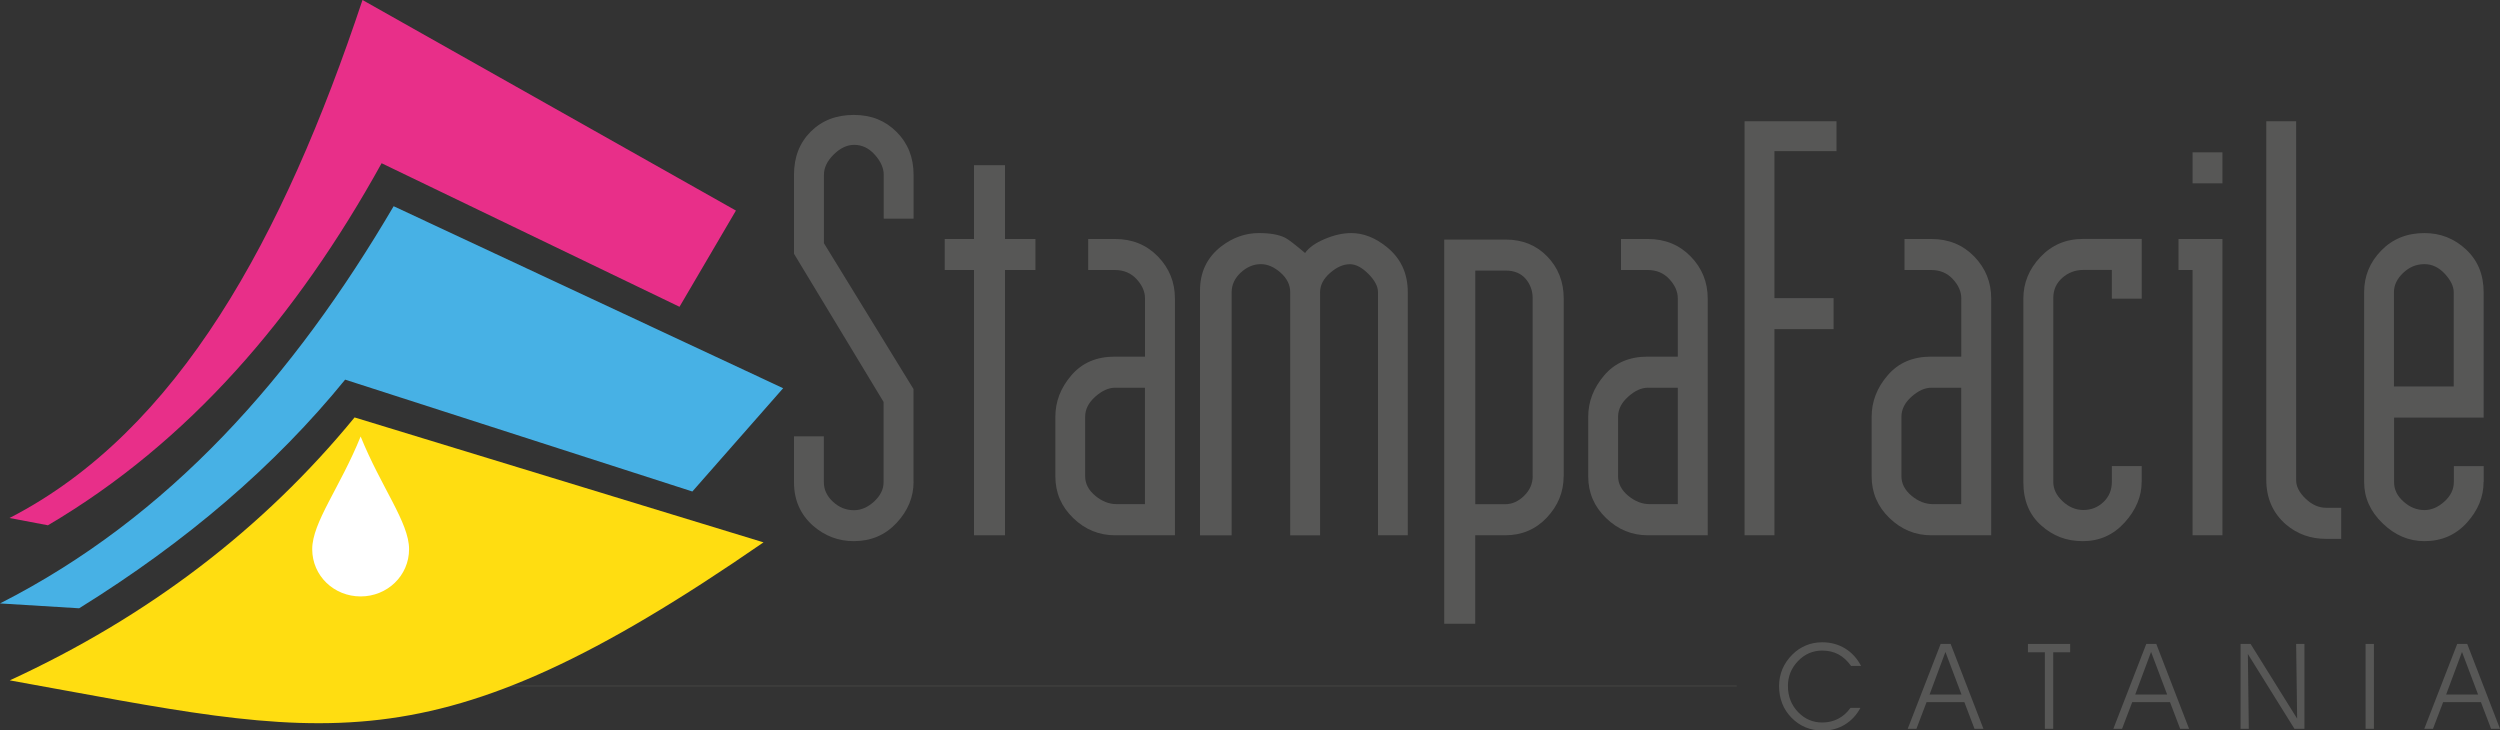 <svg xmlns="http://www.w3.org/2000/svg" viewBox="0 0 350 102.27"><rect x="0" y="0" width="350" height="102.27" fill="#333333" stroke="none"/><defs><style>.d{fill:#fd1;}.e{fill:#e82f89;}.f{fill:#47b1e5;}.g{fill:#575756;}.h{fill:#fff;fill-rule:evenodd;}.i{fill:none;stroke:#3c3c3b;stroke-miterlimit:10;stroke-width:.25px;}</style></defs><g id="a"></g><g id="b"><g id="c"><g><g><path class="g" d="M259.15,93.23c-.53-.74-1.13-1.28-1.79-1.63-.66-.35-1.41-.52-2.25-.52-1.32,0-2.45,.49-3.39,1.47s-1.41,2.14-1.41,3.49c0,1.44,.47,2.65,1.4,3.63,.93,.98,2.06,1.48,3.4,1.48,.82,0,1.56-.17,2.23-.52,.66-.34,1.24-.85,1.73-1.53h1.39c-.54,1.01-1.27,1.79-2.19,2.35-.91,.55-1.94,.83-3.08,.83-1.75,0-3.2-.6-4.37-1.79-1.17-1.19-1.75-2.68-1.75-4.46,0-.83,.16-1.62,.47-2.37,.32-.74,.78-1.42,1.39-2.02,.57-.57,1.2-.99,1.9-1.28,.7-.29,1.47-.44,2.29-.44,1.18,0,2.24,.29,3.19,.86,.94,.58,1.69,1.39,2.24,2.45h-1.4Z"></path><path class="g" d="M268.31,102.03h-1.23l4.61-11.88h1.4l4.59,11.88h-1.25l-1.42-3.73h-5.29l-1.42,3.73Zm6.3-4.8l-2.25-5.96-2.22,5.96h4.47Z"></path><path class="g" d="M287.45,102.03h-1.17v-10.71h-2.37v-1.17h5.91v1.17h-2.37v10.71Z"></path><path class="g" d="M297.1,102.03h-1.23l4.61-11.88h1.4l4.59,11.88h-1.25l-1.42-3.73h-5.29l-1.42,3.73Zm6.3-4.8l-2.25-5.96-2.22,5.96h4.47Z"></path><path class="g" d="M321.6,100.61l-.14-10.46h1.16v11.88h-1.4l-6.52-10.47,.13,10.47h-1.15v-11.88h1.4l6.52,10.46Z"></path><path class="g" d="M332.35,102.03h-1.17v-11.88h1.17v11.88Z"></path><path class="g" d="M340.63,102.03h-1.23l4.61-11.88h1.4l4.59,11.88h-1.25l-1.42-3.73h-5.29l-1.42,3.73Zm6.3-4.8l-2.25-5.96-2.22,5.96h4.47Z"></path></g><g><path class="g" d="M127.9,67.45c0,2.14-.79,4.06-2.38,5.76-1.59,1.7-3.58,2.55-5.99,2.55-2.13,0-4.02-.71-5.66-2.12-1.8-1.58-2.71-3.61-2.71-6.11v-6.44h4.18v6.43c0,1.03,.43,1.94,1.28,2.73,.85,.79,1.83,1.18,2.94,1.18,1,0,1.93-.41,2.82-1.22,.88-.82,1.32-1.71,1.32-2.69v-11.25l-12.54-20.74v-11.07c0-2.46,.78-4.47,2.34-6.03,1.56-1.56,3.57-2.34,6.03-2.34s4.4,.79,5.99,2.38c1.59,1.59,2.38,3.58,2.38,5.99v6.15h-4.18v-6.15c0-.93-.41-1.86-1.24-2.79-.83-.93-1.79-1.39-2.9-1.39-.99,0-1.95,.45-2.86,1.35-.91,.9-1.37,1.84-1.37,2.83v9.59l12.54,20.42v13Z"></path><path class="g" d="M144.96,37.8h-4.26v37.14h-4.34V37.8h-4.1v-4.34h4.1v-10.33h4.34v10.33h4.26v4.34Z"></path><path class="g" d="M164.47,74.94h-8.36c-2.24,0-4.2-.8-5.86-2.41-1.67-1.61-2.5-3.56-2.5-5.84v-8.34c0-2.12,.74-4.06,2.24-5.8,1.49-1.75,3.52-2.62,6.07-2.62h4.24v-8.17c0-.93-.39-1.83-1.18-2.68-.78-.85-1.8-1.28-3.04-1.28h-3.73v-4.34h3.77c2.4,0,4.4,.82,5.99,2.45,1.59,1.64,2.38,3.6,2.38,5.89v33.14Zm-4.18-4.34v-16.32h-4.18c-.91,0-1.84,.42-2.78,1.26-.94,.84-1.41,1.78-1.41,2.81v8.32c0,1.03,.47,1.95,1.41,2.73,.94,.79,1.94,1.18,3.02,1.18h3.94Z"></path><path class="g" d="M197.1,74.94h-4.18V40.92c0-.82-.45-1.68-1.35-2.58-.9-.9-1.76-1.35-2.58-1.35-.93,0-1.86,.41-2.79,1.23s-1.39,1.72-1.39,2.7v34.03h-4.18V40.92c0-1.04-.45-1.95-1.35-2.75-.9-.79-1.82-1.19-2.75-1.19-1.04,0-1.98,.4-2.83,1.19s-1.27,1.71-1.27,2.75v34.03h-4.43V40.67c0-2.57,.98-4.62,2.94-6.15,1.63-1.26,3.4-1.89,5.31-1.89,1.58,0,2.81,.22,3.68,.66,.44,.22,1.36,.93,2.78,2.13,.54-.77,1.47-1.42,2.78-1.97,1.31-.55,2.53-.82,3.68-.82,1.69,0,3.32,.63,4.9,1.89,2.02,1.59,3.02,3.72,3.02,6.39v34.03Z"></path><path class="g" d="M218.91,66.68c0,2.18-.78,4.1-2.34,5.77-1.56,1.66-3.51,2.49-5.86,2.49h-4.18v12.38h-4.34V33.54h8.61c2.35,0,4.29,.79,5.82,2.37s2.3,3.55,2.3,5.89v24.88Zm-4.34-.02v-24.92c0-1.04-.33-1.94-.98-2.71-.66-.76-1.59-1.15-2.79-1.15h-4.26v32.71h4.18c.98,0,1.87-.4,2.67-1.19s1.19-1.71,1.19-2.75Z"></path><path class="g" d="M239.07,74.94h-8.36c-2.24,0-4.2-.8-5.86-2.41-1.67-1.61-2.5-3.56-2.5-5.84v-8.34c0-2.12,.75-4.06,2.24-5.8,1.49-1.75,3.52-2.62,6.07-2.62h4.23v-8.17c0-.93-.39-1.83-1.18-2.68-.78-.85-1.8-1.28-3.04-1.28h-3.73v-4.34h3.77c2.4,0,4.4,.82,5.99,2.45s2.38,3.6,2.38,5.89v33.14Zm-4.18-4.34v-16.32h-4.18c-.91,0-1.84,.42-2.77,1.26-.94,.84-1.41,1.78-1.41,2.81v8.32c0,1.03,.47,1.95,1.41,2.73s1.94,1.18,3.02,1.18h3.94Z"></path><path class="g" d="M257.11,21.16h-8.69v20.58h8.28v4.34h-8.28v28.86h-4.18V16.98h12.87v4.18Z"></path><path class="g" d="M278.75,74.94h-8.36c-2.24,0-4.2-.8-5.86-2.41-1.67-1.61-2.5-3.56-2.5-5.84v-8.34c0-2.12,.74-4.06,2.24-5.8,1.49-1.75,3.52-2.62,6.07-2.62h4.24v-8.17c0-.93-.39-1.83-1.18-2.68-.78-.85-1.8-1.28-3.04-1.28h-3.73v-4.34h3.77c2.4,0,4.4,.82,5.99,2.45,1.59,1.64,2.38,3.6,2.38,5.89v33.14Zm-4.18-4.34v-16.32h-4.18c-.91,0-1.84,.42-2.78,1.26-.94,.84-1.41,1.78-1.41,2.81v8.32c0,1.03,.47,1.95,1.41,2.73,.94,.79,1.94,1.18,3.02,1.18h3.94Z"></path><path class="g" d="M299.83,67.48c0,2.02-.79,3.91-2.37,5.66-1.58,1.75-3.54,2.62-5.87,2.62s-4.18-.74-5.83-2.21c-1.66-1.47-2.49-3.49-2.49-6.06v-25.69c0-2.18,.79-4.12,2.38-5.81,1.59-1.69,3.58-2.54,5.99-2.54h8.2v8.36h-4.18v-4.02h-3.98c-1.14,0-2.13,.37-2.96,1.11-.84,.74-1.26,1.68-1.26,2.83v25.74c0,.98,.43,1.89,1.3,2.7,.87,.82,1.84,1.23,2.92,1.23s2.02-.37,2.8-1.11c.78-.74,1.18-1.68,1.18-2.83v-2.21h4.18v2.21Z"></path><path class="g" d="M311.14,74.94h-4.18V37.8h-1.97v-4.34h6.15v41.49Zm0-49.27h-4.18v-4.34h4.18v4.34Z"></path><path class="g" d="M327.78,75.44h-2.13c-2.19,0-4.07-.68-5.66-2.05-1.8-1.59-2.71-3.66-2.71-6.23V16.98h4.18v50.25c0,.88,.44,1.74,1.33,2.59s1.85,1.27,2.87,1.27h2.11v4.34Z"></path><path class="g" d="M347.7,67.48c0,2.08-.78,3.98-2.34,5.7-1.56,1.72-3.54,2.58-5.94,2.58-2.19,0-4.14-.83-5.86-2.5-1.72-1.66-2.58-3.59-2.58-5.77v-26.59c0-2.24,.79-4.17,2.38-5.81,1.59-1.64,3.61-2.46,6.07-2.46,2.24,0,4.18,.77,5.82,2.3,1.64,1.53,2.46,3.52,2.46,5.98v17.55h-12.54v9.04c0,1.03,.44,1.94,1.33,2.73,.88,.79,1.86,1.18,2.94,1.18,.96,0,1.89-.39,2.77-1.19,.88-.79,1.33-1.71,1.33-2.75v-2.21h4.18v2.21Zm-4.18-13.37v-13.2c0-.82-.42-1.68-1.25-2.58-.83-.9-1.78-1.35-2.85-1.35-1.13,0-2.12,.41-2.98,1.23s-1.29,1.72-1.29,2.7v13.2h8.36Z"></path></g><line class="i" x1="57.66" y1="96.03" x2="243.15" y2="96.03"></line><g><path class="e" d="M53.42,22.85l41.71,20.1,7.9-13.47L50.75,0C39.68,33.23,24.98,60.37,1.33,72.52l5.38,1.02c19.7-11.6,34.78-29.12,46.71-50.68Z"></path><path class="f" d="M48.32,53.15l48.61,15.66,12.71-14.46L55.11,28.87C41.13,52.69,23.75,72.41,0,84.48l11.08,.68c15.05-9.33,27.47-20,37.24-32.01Z"></path><path class="d" d="M1.36,95.25c44.44,7.99,58.56,13.14,105.53-19.32l-57.25-17.49c-12.8,15.61-28.89,27.88-48.27,36.81Z"></path></g><path class="h" d="M50.49,83.5c-3.73,0-6.78-2.88-6.78-6.62s3.9-8.65,6.78-15.77c2.88,7.12,6.78,12.05,6.78,15.77s-3.05,6.62-6.78,6.62h0Z"></path></g></g></g></svg>